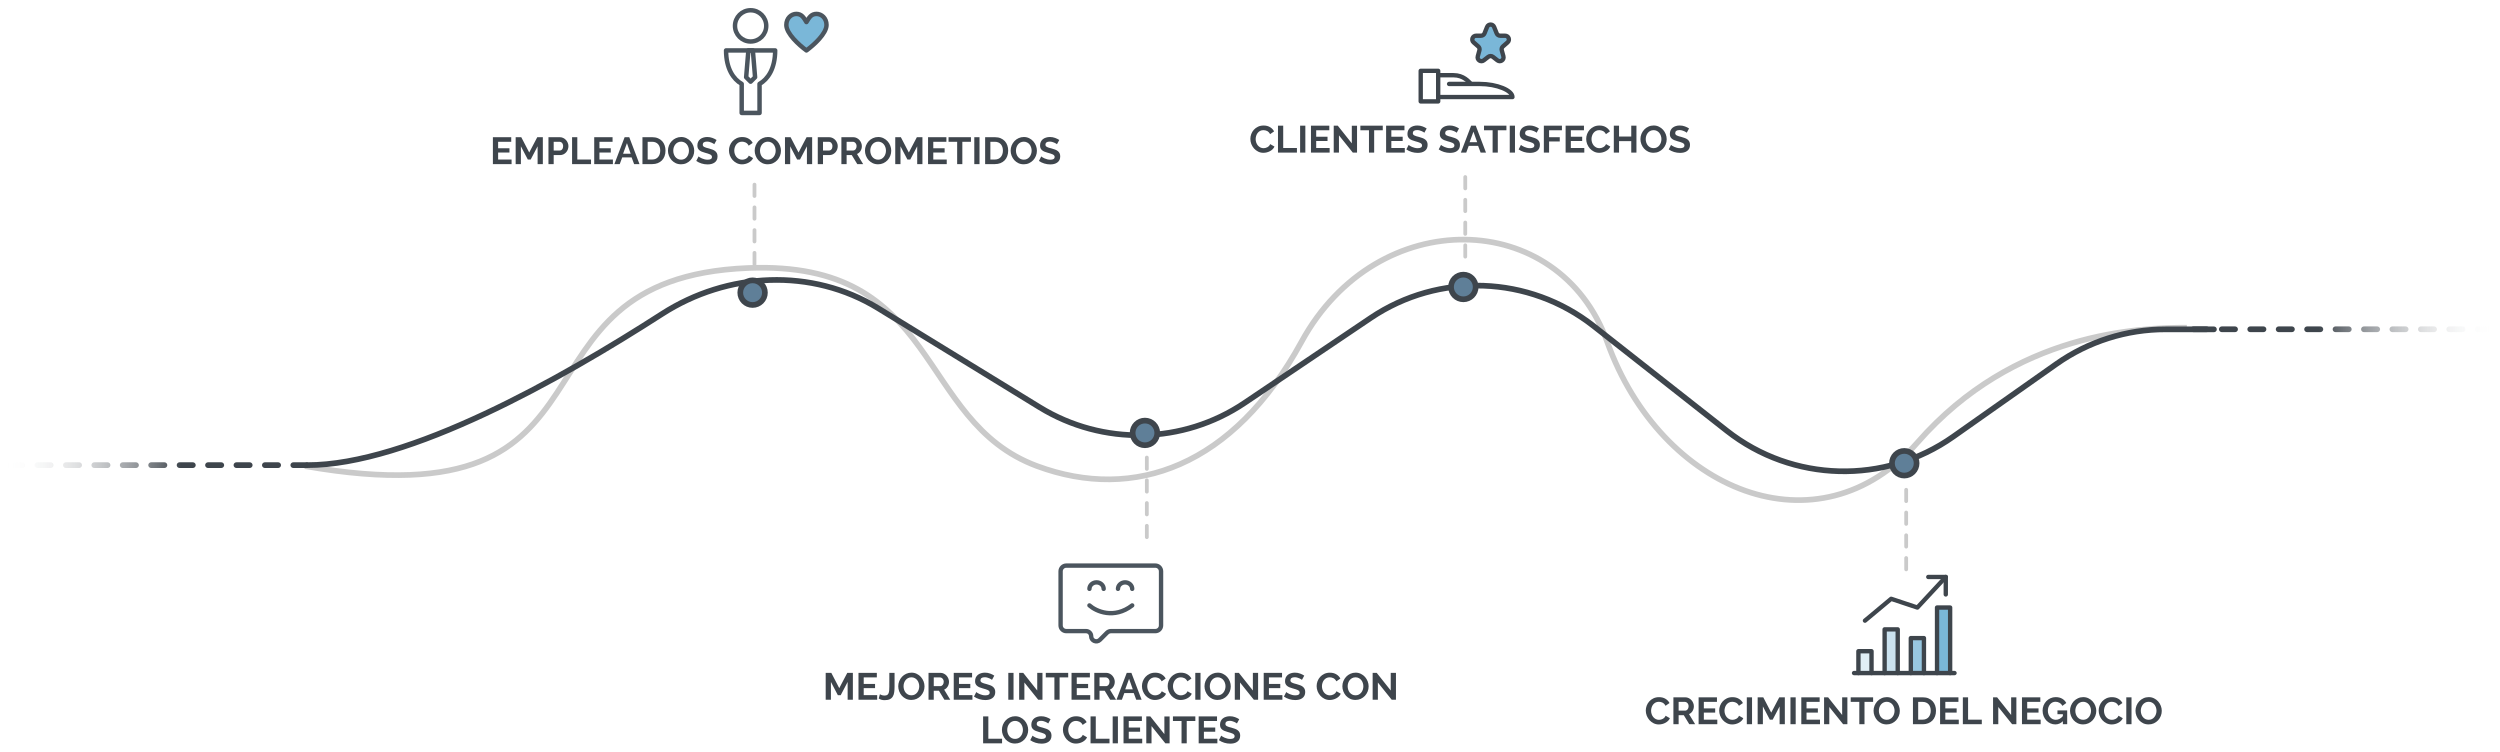 <?xml version="1.0" encoding="UTF-8"?>
<svg xmlns="http://www.w3.org/2000/svg" width="1319" height="397" viewBox="0 0 1319 397" fill="none">
  <path d="M1153.78 172.888C1129.46 172.888 1062.96 174.823 1011.77 233.353C959.293 293.352 876.25 259.194 847.943 180.329C822.582 109.669 726.635 107.208 686.679 180.329C650.842 245.911 598.507 264.918 547.172 245.911C482.78 222.069 496.908 137.157 394.569 141.407C260.181 146.988 338.069 276.907 160.882 245.911" stroke="#CACACA" stroke-width="3"></path>
  <path d="M1157.22 173.724H1316.88" stroke="url(#paint0_linear_417_218)" stroke-width="3" stroke-linecap="round" stroke-linejoin="round" stroke-dasharray="7 8"></path>
  <path d="M161.747 245.408H2.083" stroke="url(#paint1_linear_417_218)" stroke-width="3" stroke-linecap="round" stroke-linejoin="round" stroke-dasharray="7 8"></path>
  <path d="M1168.07 173.76L1142.58 173.76C1121.96 173.76 1101.85 180.133 1085 192.005L1030.47 230.415C994.344 255.858 945.806 254.58 911.072 227.272L840.861 172.069C806.733 145.237 759.19 143.489 723.184 167.744L656.653 212.563C624.166 234.447 581.893 235.349 548.502 214.87L463.358 162.652C428.331 141.169 383.802 143.399 349.259 165.652C295.647 200.19 215.295 245.406 162.069 245.406" stroke="#3E454C" stroke-width="3" stroke-linecap="round"></path>
  <circle cx="1004.7" cy="244.407" r="6.5" transform="rotate(90 1004.7 244.407)" fill="#5F7F98" stroke="#3E454C" stroke-width="3"></circle>
  <circle cx="604.069" cy="228.407" r="6.5" transform="rotate(90 604.069 228.407)" fill="#5F7F98" stroke="#3E454C" stroke-width="3"></circle>
  <circle cx="772.069" cy="151.407" r="6.5" transform="rotate(90 772.069 151.407)" fill="#5F7F98" stroke="#3E454C" stroke-width="3"></circle>
  <circle cx="397.069" cy="154.407" r="6.5" transform="rotate(90 397.069 154.407)" fill="#5F7F98" stroke="#3E454C" stroke-width="3"></circle>
  <line x1="1005.7" y1="258.407" x2="1005.7" y2="303.407" stroke="#CACACA" stroke-width="2" stroke-linecap="round" stroke-dasharray="6 6"></line>
  <line x1="773.069" y1="93.406" x2="773.069" y2="138.407" stroke="#CACACA" stroke-width="2" stroke-linecap="round" stroke-dasharray="6 6"></line>
  <line x1="605.069" y1="241.407" x2="605.069" y2="286.407" stroke="#CACACA" stroke-width="2" stroke-linecap="round" stroke-dasharray="6 6"></line>
  <line x1="398.069" y1="97.406" x2="398.069" y2="142.407" stroke="#CACACA" stroke-width="2" stroke-linecap="round" stroke-dasharray="6 6"></line>
  <path d="M425.47 26.607C429.403 23.756 436.07 17.703 436.07 13.18C436.07 9.529 433.408 7.338 430.817 7.338C427.943 7.338 426.883 9.317 425.47 11.649C424.056 9.317 422.996 7.338 420.123 7.338C417.555 7.338 414.87 9.529 414.87 13.18C414.87 17.703 421.536 23.733 425.47 26.607Z" fill="#7AB7D8" stroke="#4B555E" stroke-width="2.356" stroke-linecap="round" stroke-linejoin="round"></path>
  <path d="M396.025 21.895C400.578 21.895 404.27 18.204 404.27 13.651C404.27 9.098 400.578 5.407 396.025 5.407C391.472 5.407 387.781 9.098 387.781 13.651C387.781 18.204 391.472 21.895 396.025 21.895Z" stroke="#4B555E" stroke-width="2.356" stroke-linejoin="round"></path>
  <path d="M408.981 26.607H383.07C383.07 36.194 386.933 41.776 391.314 44.273V59.584H400.736V44.273C405.118 41.776 408.981 36.194 408.981 26.607Z" stroke="#4B555E" stroke-width="2.356" stroke-linejoin="round"></path>
  <path d="M397.203 26.607H394.848L393.67 40.74L396.025 43.095L398.381 40.74L397.203 26.607Z" stroke="#4B555E" stroke-width="2.356" stroke-linejoin="round"></path>
  <path d="M269.91 84.164V86.584H260.05V72.384H269.73V74.804H262.81V78.224H268.79V80.464H262.81V84.164H269.91ZM283.642 86.584V77.184L279.982 84.184H278.482L274.822 77.184V86.584H272.062V72.384H275.022L279.222 80.464L283.462 72.384H286.402V86.584H283.642ZM289.366 86.584V72.384H295.386C296.04 72.384 296.64 72.524 297.186 72.804C297.746 73.071 298.226 73.431 298.626 73.884C299.026 74.324 299.34 74.831 299.566 75.404C299.793 75.964 299.906 76.531 299.906 77.104C299.906 77.704 299.8 78.291 299.586 78.864C299.373 79.424 299.073 79.924 298.686 80.364C298.3 80.804 297.833 81.158 297.286 81.424C296.74 81.691 296.14 81.824 295.486 81.824H292.126V86.584H289.366ZM292.126 79.404H295.326C295.833 79.404 296.253 79.198 296.586 78.784C296.933 78.371 297.106 77.811 297.106 77.104C297.106 76.744 297.053 76.424 296.946 76.144C296.84 75.851 296.7 75.604 296.526 75.404C296.353 75.204 296.146 75.058 295.906 74.964C295.68 74.858 295.446 74.804 295.206 74.804H292.126V79.404ZM301.827 86.584V72.384H304.587V84.164H311.827V86.584H301.827ZM323.367 84.164V86.584H313.507V72.384H323.187V74.804H316.267V78.224H322.247V80.464H316.267V84.164H323.367ZM329.559 72.384H331.999L337.399 86.584H334.559L333.239 83.044H328.279L326.979 86.584H324.139L329.559 72.384ZM332.739 81.104L330.779 75.524L328.739 81.104H332.739ZM338.956 86.584V72.384H344.116C345.276 72.384 346.289 72.571 347.156 72.944C348.036 73.318 348.769 73.824 349.356 74.464C349.943 75.104 350.383 75.858 350.676 76.724C350.969 77.578 351.116 78.491 351.116 79.464C351.116 80.544 350.949 81.524 350.616 82.404C350.296 83.271 349.829 84.018 349.216 84.644C348.603 85.258 347.863 85.738 346.996 86.084C346.143 86.418 345.183 86.584 344.116 86.584H338.956ZM348.336 79.464C348.336 78.784 348.243 78.158 348.056 77.584C347.869 77.011 347.596 76.518 347.236 76.104C346.876 75.691 346.429 75.371 345.896 75.144C345.376 74.918 344.783 74.804 344.116 74.804H341.716V84.164H344.116C344.796 84.164 345.396 84.044 345.916 83.804C346.449 83.564 346.889 83.238 347.236 82.824C347.596 82.398 347.869 81.898 348.056 81.324C348.243 80.751 348.336 80.131 348.336 79.464ZM359.332 86.684C358.292 86.684 357.346 86.484 356.492 86.084C355.652 85.671 354.926 85.131 354.312 84.464C353.712 83.784 353.246 83.011 352.912 82.144C352.579 81.278 352.412 80.391 352.412 79.484C352.412 78.538 352.586 77.631 352.932 76.764C353.292 75.898 353.779 75.131 354.392 74.464C355.019 73.798 355.759 73.271 356.612 72.884C357.466 72.484 358.392 72.284 359.392 72.284C360.419 72.284 361.352 72.498 362.192 72.924C363.046 73.338 363.772 73.884 364.372 74.564C364.972 75.244 365.439 76.018 365.772 76.884C366.106 77.751 366.272 78.631 366.272 79.524C366.272 80.471 366.099 81.378 365.752 82.244C365.406 83.098 364.926 83.858 364.312 84.524C363.699 85.178 362.966 85.704 362.112 86.104C361.259 86.491 360.332 86.684 359.332 86.684ZM355.212 79.484C355.212 80.098 355.306 80.691 355.492 81.264C355.679 81.838 355.946 82.344 356.292 82.784C356.652 83.224 357.086 83.578 357.592 83.844C358.112 84.111 358.699 84.244 359.352 84.244C360.019 84.244 360.606 84.111 361.112 83.844C361.632 83.564 362.066 83.198 362.412 82.744C362.772 82.291 363.039 81.784 363.212 81.224C363.399 80.651 363.492 80.071 363.492 79.484C363.492 78.871 363.392 78.278 363.192 77.704C363.006 77.131 362.732 76.624 362.372 76.184C362.026 75.744 361.592 75.398 361.072 75.144C360.566 74.878 359.992 74.744 359.352 74.744C358.686 74.744 358.092 74.884 357.572 75.164C357.052 75.431 356.619 75.791 356.272 76.244C355.926 76.684 355.659 77.191 355.472 77.764C355.299 78.324 355.212 78.898 355.212 79.484ZM376.85 76.104C376.756 76.011 376.583 75.884 376.33 75.724C376.09 75.564 375.79 75.411 375.43 75.264C375.083 75.104 374.703 74.971 374.29 74.864C373.876 74.758 373.456 74.704 373.03 74.704C372.27 74.704 371.703 74.844 371.33 75.124C370.956 75.404 370.77 75.798 370.77 76.304C370.77 76.598 370.836 76.844 370.97 77.044C371.116 77.231 371.323 77.398 371.59 77.544C371.856 77.691 372.19 77.824 372.59 77.944C373.003 78.064 373.476 78.191 374.01 78.324C374.703 78.511 375.33 78.711 375.89 78.924C376.463 79.138 376.943 79.404 377.33 79.724C377.73 80.044 378.036 80.431 378.25 80.884C378.463 81.324 378.57 81.871 378.57 82.524C378.57 83.284 378.423 83.938 378.13 84.484C377.85 85.018 377.463 85.451 376.97 85.784C376.49 86.118 375.93 86.364 375.29 86.524C374.663 86.671 374.003 86.744 373.31 86.744C372.243 86.744 371.19 86.584 370.15 86.264C369.11 85.944 368.176 85.491 367.35 84.904L368.57 82.524C368.69 82.644 368.903 82.804 369.21 83.004C369.53 83.191 369.903 83.384 370.33 83.584C370.756 83.771 371.23 83.931 371.75 84.064C372.27 84.198 372.803 84.264 373.35 84.264C374.87 84.264 375.63 83.778 375.63 82.804C375.63 82.498 375.543 82.238 375.37 82.024C375.196 81.811 374.95 81.624 374.63 81.464C374.31 81.304 373.923 81.158 373.47 81.024C373.016 80.891 372.51 80.744 371.95 80.584C371.27 80.398 370.676 80.198 370.17 79.984C369.676 79.758 369.263 79.498 368.93 79.204C368.596 78.898 368.343 78.551 368.17 78.164C368.01 77.764 367.93 77.291 367.93 76.744C367.93 76.024 368.063 75.384 368.33 74.824C368.596 74.264 368.963 73.798 369.43 73.424C369.91 73.051 370.463 72.771 371.09 72.584C371.716 72.384 372.39 72.284 373.11 72.284C374.11 72.284 375.03 72.444 375.87 72.764C376.71 73.071 377.443 73.438 378.07 73.864L376.85 76.104ZM384.6 79.384C384.6 78.518 384.753 77.664 385.06 76.824C385.38 75.971 385.84 75.211 386.44 74.544C387.04 73.878 387.773 73.338 388.64 72.924C389.507 72.511 390.493 72.304 391.6 72.304C392.907 72.304 394.033 72.591 394.98 73.164C395.94 73.738 396.653 74.484 397.12 75.404L395 76.864C394.813 76.464 394.587 76.131 394.32 75.864C394.053 75.584 393.767 75.364 393.46 75.204C393.153 75.044 392.833 74.931 392.5 74.864C392.167 74.784 391.84 74.744 391.52 74.744C390.827 74.744 390.22 74.884 389.7 75.164C389.193 75.444 388.767 75.811 388.42 76.264C388.087 76.704 387.833 77.211 387.66 77.784C387.487 78.344 387.4 78.904 387.4 79.464C387.4 80.091 387.5 80.698 387.7 81.284C387.9 81.858 388.18 82.364 388.54 82.804C388.913 83.244 389.353 83.598 389.86 83.864C390.38 84.131 390.947 84.264 391.56 84.264C391.88 84.264 392.213 84.224 392.56 84.144C392.907 84.064 393.233 83.938 393.54 83.764C393.86 83.591 394.153 83.371 394.42 83.104C394.687 82.824 394.9 82.491 395.06 82.104L397.32 83.404C397.093 83.938 396.767 84.411 396.34 84.824C395.927 85.224 395.453 85.564 394.92 85.844C394.4 86.124 393.84 86.338 393.24 86.484C392.64 86.631 392.053 86.704 391.48 86.704C390.467 86.704 389.54 86.491 388.7 86.064C387.86 85.638 387.133 85.084 386.52 84.404C385.92 83.711 385.447 82.931 385.1 82.064C384.767 81.184 384.6 80.291 384.6 79.384ZM405.094 86.684C404.054 86.684 403.108 86.484 402.254 86.084C401.414 85.671 400.688 85.131 400.074 84.464C399.474 83.784 399.008 83.011 398.674 82.144C398.341 81.278 398.174 80.391 398.174 79.484C398.174 78.538 398.348 77.631 398.694 76.764C399.054 75.898 399.541 75.131 400.154 74.464C400.781 73.798 401.521 73.271 402.374 72.884C403.228 72.484 404.154 72.284 405.154 72.284C406.181 72.284 407.114 72.498 407.954 72.924C408.808 73.338 409.534 73.884 410.134 74.564C410.734 75.244 411.201 76.018 411.534 76.884C411.868 77.751 412.034 78.631 412.034 79.524C412.034 80.471 411.861 81.378 411.514 82.244C411.168 83.098 410.688 83.858 410.074 84.524C409.461 85.178 408.728 85.704 407.874 86.104C407.021 86.491 406.094 86.684 405.094 86.684ZM400.974 79.484C400.974 80.098 401.068 80.691 401.254 81.264C401.441 81.838 401.708 82.344 402.054 82.784C402.414 83.224 402.848 83.578 403.354 83.844C403.874 84.111 404.461 84.244 405.114 84.244C405.781 84.244 406.368 84.111 406.874 83.844C407.394 83.564 407.828 83.198 408.174 82.744C408.534 82.291 408.801 81.784 408.974 81.224C409.161 80.651 409.254 80.071 409.254 79.484C409.254 78.871 409.154 78.278 408.954 77.704C408.768 77.131 408.494 76.624 408.134 76.184C407.788 75.744 407.354 75.398 406.834 75.144C406.328 74.878 405.754 74.744 405.114 74.744C404.448 74.744 403.854 74.884 403.334 75.164C402.814 75.431 402.381 75.791 402.034 76.244C401.688 76.684 401.421 77.191 401.234 77.764C401.061 78.324 400.974 78.898 400.974 79.484ZM425.731 86.584V77.184L422.071 84.184H420.571L416.911 77.184V86.584H414.151V72.384H417.111L421.311 80.464L425.551 72.384H428.491V86.584H425.731ZM431.456 86.584V72.384H437.476C438.129 72.384 438.729 72.524 439.276 72.804C439.836 73.071 440.316 73.431 440.716 73.884C441.116 74.324 441.429 74.831 441.656 75.404C441.883 75.964 441.996 76.531 441.996 77.104C441.996 77.704 441.889 78.291 441.676 78.864C441.463 79.424 441.163 79.924 440.776 80.364C440.389 80.804 439.923 81.158 439.376 81.424C438.829 81.691 438.229 81.824 437.576 81.824H434.216V86.584H431.456ZM434.216 79.404H437.416C437.923 79.404 438.343 79.198 438.676 78.784C439.023 78.371 439.196 77.811 439.196 77.104C439.196 76.744 439.143 76.424 439.036 76.144C438.929 75.851 438.789 75.604 438.616 75.404C438.443 75.204 438.236 75.058 437.996 74.964C437.769 74.858 437.536 74.804 437.296 74.804H434.216V79.404ZM443.917 86.584V72.384H450.197C450.85 72.384 451.45 72.524 451.997 72.804C452.557 73.071 453.037 73.431 453.437 73.884C453.837 74.324 454.15 74.831 454.377 75.404C454.604 75.964 454.717 76.531 454.717 77.104C454.717 78.024 454.484 78.864 454.017 79.624C453.564 80.371 452.944 80.911 452.157 81.244L455.397 86.584H452.297L449.397 81.824H446.677V86.584H443.917ZM446.677 79.404H450.137C450.39 79.404 450.624 79.344 450.837 79.224C451.064 79.104 451.257 78.944 451.417 78.744C451.577 78.531 451.704 78.284 451.797 78.004C451.89 77.724 451.937 77.424 451.937 77.104C451.937 76.771 451.884 76.464 451.777 76.184C451.67 75.904 451.524 75.664 451.337 75.464C451.164 75.251 450.957 75.091 450.717 74.984C450.49 74.864 450.257 74.804 450.017 74.804H446.677V79.404ZM463.278 86.684C462.238 86.684 461.291 86.484 460.438 86.084C459.598 85.671 458.871 85.131 458.258 84.464C457.658 83.784 457.191 83.011 456.858 82.144C456.524 81.278 456.358 80.391 456.358 79.484C456.358 78.538 456.531 77.631 456.878 76.764C457.238 75.898 457.724 75.131 458.338 74.464C458.964 73.798 459.704 73.271 460.558 72.884C461.411 72.484 462.338 72.284 463.338 72.284C464.364 72.284 465.298 72.498 466.138 72.924C466.991 73.338 467.718 73.884 468.318 74.564C468.918 75.244 469.384 76.018 469.718 76.884C470.051 77.751 470.218 78.631 470.218 79.524C470.218 80.471 470.044 81.378 469.698 82.244C469.351 83.098 468.871 83.858 468.258 84.524C467.644 85.178 466.911 85.704 466.058 86.104C465.204 86.491 464.278 86.684 463.278 86.684ZM459.158 79.484C459.158 80.098 459.251 80.691 459.438 81.264C459.624 81.838 459.891 82.344 460.238 82.784C460.598 83.224 461.031 83.578 461.538 83.844C462.058 84.111 462.644 84.244 463.298 84.244C463.964 84.244 464.551 84.111 465.058 83.844C465.578 83.564 466.011 83.198 466.358 82.744C466.718 82.291 466.984 81.784 467.158 81.224C467.344 80.651 467.438 80.071 467.438 79.484C467.438 78.871 467.338 78.278 467.138 77.704C466.951 77.131 466.678 76.624 466.318 76.184C465.971 75.744 465.538 75.398 465.018 75.144C464.511 74.878 463.938 74.744 463.298 74.744C462.631 74.744 462.038 74.884 461.518 75.164C460.998 75.431 460.564 75.791 460.218 76.244C459.871 76.684 459.604 77.191 459.418 77.764C459.244 78.324 459.158 78.898 459.158 79.484ZM483.915 86.584V77.184L480.255 84.184H478.755L475.095 77.184V86.584H472.335V72.384H475.295L479.495 80.464L483.735 72.384H486.675V86.584H483.915ZM499.5 84.164V86.584H489.64V72.384H499.32V74.804H492.4V78.224H498.38V80.464H492.4V84.164H499.5ZM512.271 74.804H507.731V86.584H504.991V74.804H500.451V72.384H512.271V74.804ZM514.034 86.584V72.384H516.794V86.584H514.034ZM519.757 86.584V72.384H524.917C526.077 72.384 527.09 72.571 527.957 72.944C528.837 73.318 529.57 73.824 530.157 74.464C530.744 75.104 531.184 75.858 531.477 76.724C531.77 77.578 531.917 78.491 531.917 79.464C531.917 80.544 531.75 81.524 531.417 82.404C531.097 83.271 530.63 84.018 530.017 84.644C529.404 85.258 528.664 85.738 527.797 86.084C526.944 86.418 525.984 86.584 524.917 86.584H519.757ZM529.137 79.464C529.137 78.784 529.044 78.158 528.857 77.584C528.67 77.011 528.397 76.518 528.037 76.104C527.677 75.691 527.23 75.371 526.697 75.144C526.177 74.918 525.584 74.804 524.917 74.804H522.517V84.164H524.917C525.597 84.164 526.197 84.044 526.717 83.804C527.25 83.564 527.69 83.238 528.037 82.824C528.397 82.398 528.67 81.898 528.857 81.324C529.044 80.751 529.137 80.131 529.137 79.464ZM540.133 86.684C539.093 86.684 538.147 86.484 537.293 86.084C536.453 85.671 535.727 85.131 535.113 84.464C534.513 83.784 534.047 83.011 533.713 82.144C533.38 81.278 533.213 80.391 533.213 79.484C533.213 78.538 533.387 77.631 533.733 76.764C534.093 75.898 534.58 75.131 535.193 74.464C535.82 73.798 536.56 73.271 537.413 72.884C538.267 72.484 539.193 72.284 540.193 72.284C541.22 72.284 542.153 72.498 542.993 72.924C543.847 73.338 544.573 73.884 545.173 74.564C545.773 75.244 546.24 76.018 546.573 76.884C546.907 77.751 547.073 78.631 547.073 79.524C547.073 80.471 546.9 81.378 546.553 82.244C546.207 83.098 545.727 83.858 545.113 84.524C544.5 85.178 543.767 85.704 542.913 86.104C542.06 86.491 541.133 86.684 540.133 86.684ZM536.013 79.484C536.013 80.098 536.107 80.691 536.293 81.264C536.48 81.838 536.747 82.344 537.093 82.784C537.453 83.224 537.887 83.578 538.393 83.844C538.913 84.111 539.5 84.244 540.153 84.244C540.82 84.244 541.407 84.111 541.913 83.844C542.433 83.564 542.867 83.198 543.213 82.744C543.573 82.291 543.84 81.784 544.013 81.224C544.2 80.651 544.293 80.071 544.293 79.484C544.293 78.871 544.193 78.278 543.993 77.704C543.807 77.131 543.533 76.624 543.173 76.184C542.827 75.744 542.393 75.398 541.873 75.144C541.367 74.878 540.793 74.744 540.153 74.744C539.487 74.744 538.893 74.884 538.373 75.164C537.853 75.431 537.42 75.791 537.073 76.244C536.727 76.684 536.46 77.191 536.273 77.764C536.1 78.324 536.013 78.898 536.013 79.484ZM557.65 76.104C557.557 76.011 557.384 75.884 557.13 75.724C556.89 75.564 556.59 75.411 556.23 75.264C555.884 75.104 555.504 74.971 555.09 74.864C554.677 74.758 554.257 74.704 553.83 74.704C553.07 74.704 552.504 74.844 552.13 75.124C551.757 75.404 551.57 75.798 551.57 76.304C551.57 76.598 551.637 76.844 551.77 77.044C551.917 77.231 552.124 77.398 552.39 77.544C552.657 77.691 552.99 77.824 553.39 77.944C553.804 78.064 554.277 78.191 554.81 78.324C555.504 78.511 556.13 78.711 556.69 78.924C557.264 79.138 557.744 79.404 558.13 79.724C558.53 80.044 558.837 80.431 559.05 80.884C559.264 81.324 559.37 81.871 559.37 82.524C559.37 83.284 559.224 83.938 558.93 84.484C558.65 85.018 558.264 85.451 557.77 85.784C557.29 86.118 556.73 86.364 556.09 86.524C555.464 86.671 554.804 86.744 554.11 86.744C553.044 86.744 551.99 86.584 550.95 86.264C549.91 85.944 548.977 85.491 548.15 84.904L549.37 82.524C549.49 82.644 549.704 82.804 550.01 83.004C550.33 83.191 550.704 83.384 551.13 83.584C551.557 83.771 552.03 83.931 552.55 84.064C553.07 84.198 553.604 84.264 554.15 84.264C555.67 84.264 556.43 83.778 556.43 82.804C556.43 82.498 556.344 82.238 556.17 82.024C555.997 81.811 555.75 81.624 555.43 81.464C555.11 81.304 554.724 81.158 554.27 81.024C553.817 80.891 553.31 80.744 552.75 80.584C552.07 80.398 551.477 80.198 550.97 79.984C550.477 79.758 550.064 79.498 549.73 79.204C549.397 78.898 549.144 78.551 548.97 78.164C548.81 77.764 548.73 77.291 548.73 76.744C548.73 76.024 548.864 75.384 549.13 74.824C549.397 74.264 549.764 73.798 550.23 73.424C550.71 73.051 551.264 72.771 551.89 72.584C552.517 72.384 553.19 72.284 553.91 72.284C554.91 72.284 555.83 72.444 556.67 72.764C557.51 73.071 558.244 73.438 558.87 73.864L557.65 76.104Z" fill="#3E454C"></path>
  <path d="M758.786 37.376H749.569V53.507H758.786V37.376Z" stroke="#3E454C" stroke-width="2.304" stroke-linejoin="round"></path>
  <path d="M758.786 51.202H797.96C797.96 47.746 789.895 44.289 780.677 44.289H764.547" stroke="#3E454C" stroke-width="2.304" stroke-linecap="round" stroke-linejoin="round"></path>
  <path d="M758.786 39.681H766.851C772.267 39.681 774.917 43.137 776.069 44.289" stroke="#3E454C" stroke-width="2.304" stroke-linejoin="round"></path>
  <path d="M784.581 14.22C785.252 12.543 787.625 12.543 788.295 14.22L789.643 17.589C789.947 18.348 790.682 18.846 791.5 18.846H794.092C795.939 18.846 796.799 21.135 795.409 22.351L792.942 24.51C792.365 25.015 792.128 25.803 792.329 26.542L793.202 29.742C793.707 31.596 791.561 33.027 790.044 31.847L787.666 29.997C786.944 29.435 785.933 29.435 785.211 29.997L782.832 31.847C781.315 33.027 779.169 31.596 779.675 29.742L780.548 26.542C780.749 25.803 780.511 25.015 779.935 24.51L777.468 22.351C776.078 21.135 776.938 18.846 778.785 18.846H781.377C782.195 18.846 782.93 18.348 783.234 17.589L784.581 14.22Z" fill="#7AB7D8" stroke="#3E454C" stroke-width="2.304" stroke-linejoin="round"></path>
  <path d="M659.689 73.306C659.689 72.44 659.842 71.587 660.149 70.746C660.469 69.893 660.929 69.133 661.529 68.466C662.129 67.8 662.862 67.26 663.729 66.847C664.596 66.433 665.582 66.227 666.689 66.227C667.996 66.227 669.122 66.513 670.069 67.087C671.029 67.66 671.742 68.406 672.209 69.326L670.089 70.787C669.902 70.386 669.676 70.053 669.409 69.787C669.142 69.507 668.856 69.287 668.549 69.126C668.242 68.966 667.922 68.853 667.589 68.787C667.256 68.707 666.929 68.666 666.609 68.666C665.916 68.666 665.309 68.806 664.789 69.087C664.282 69.367 663.856 69.733 663.509 70.186C663.176 70.626 662.922 71.133 662.749 71.707C662.576 72.266 662.489 72.826 662.489 73.386C662.489 74.013 662.589 74.62 662.789 75.207C662.989 75.78 663.269 76.287 663.629 76.727C664.002 77.166 664.442 77.52 664.949 77.787C665.469 78.053 666.036 78.186 666.649 78.186C666.969 78.186 667.302 78.147 667.649 78.067C667.996 77.987 668.322 77.86 668.629 77.686C668.949 77.513 669.242 77.293 669.509 77.026C669.776 76.746 669.989 76.413 670.149 76.026L672.409 77.326C672.182 77.86 671.856 78.333 671.429 78.746C671.016 79.147 670.542 79.487 670.009 79.766C669.489 80.046 668.929 80.26 668.329 80.406C667.729 80.553 667.142 80.626 666.569 80.626C665.556 80.626 664.629 80.413 663.789 79.987C662.949 79.56 662.222 79.007 661.609 78.326C661.009 77.633 660.536 76.853 660.189 75.987C659.856 75.106 659.689 74.213 659.689 73.306ZM674.26 80.507V66.306H677.02V78.087H684.26V80.507H674.26ZM685.939 80.507V66.306H688.699V80.507H685.939ZM701.522 78.087V80.507H691.662V66.306H701.342V68.727H694.422V72.147H700.402V74.386H694.422V78.087H701.522ZM706.434 71.406V80.507H703.674V66.306H705.814L713.214 75.626V66.326H715.974V80.507H713.734L706.434 71.406ZM729.548 68.727H725.008V80.507H722.268V68.727H717.728V66.306H729.548V68.727ZM741.171 78.087V80.507H731.311V66.306H740.991V68.727H734.071V72.147H740.051V74.386H734.071V78.087H741.171ZM751.489 70.026C751.396 69.933 751.223 69.806 750.969 69.647C750.729 69.487 750.429 69.333 750.069 69.186C749.723 69.026 749.343 68.893 748.929 68.787C748.516 68.68 748.096 68.626 747.669 68.626C746.909 68.626 746.343 68.766 745.969 69.046C745.596 69.326 745.409 69.72 745.409 70.227C745.409 70.52 745.476 70.766 745.609 70.966C745.756 71.153 745.963 71.32 746.229 71.466C746.496 71.613 746.829 71.746 747.229 71.867C747.643 71.987 748.116 72.113 748.649 72.246C749.343 72.433 749.969 72.633 750.529 72.847C751.103 73.06 751.583 73.326 751.969 73.647C752.369 73.966 752.676 74.353 752.889 74.806C753.103 75.246 753.209 75.793 753.209 76.447C753.209 77.207 753.063 77.86 752.769 78.406C752.489 78.94 752.103 79.373 751.609 79.707C751.129 80.04 750.569 80.287 749.929 80.447C749.303 80.593 748.643 80.666 747.949 80.666C746.883 80.666 745.829 80.507 744.789 80.186C743.749 79.867 742.816 79.413 741.989 78.826L743.209 76.447C743.329 76.567 743.543 76.727 743.849 76.927C744.169 77.113 744.543 77.306 744.969 77.507C745.396 77.693 745.869 77.853 746.389 77.987C746.909 78.12 747.443 78.186 747.989 78.186C749.509 78.186 750.269 77.7 750.269 76.727C750.269 76.42 750.183 76.16 750.009 75.947C749.836 75.733 749.589 75.546 749.269 75.386C748.949 75.227 748.563 75.08 748.109 74.947C747.656 74.813 747.149 74.666 746.589 74.507C745.909 74.32 745.316 74.12 744.809 73.906C744.316 73.68 743.903 73.42 743.569 73.126C743.236 72.82 742.983 72.473 742.809 72.087C742.649 71.686 742.569 71.213 742.569 70.666C742.569 69.947 742.703 69.306 742.969 68.746C743.236 68.186 743.603 67.72 744.069 67.347C744.549 66.973 745.103 66.693 745.729 66.507C746.356 66.306 747.029 66.207 747.749 66.207C748.749 66.207 749.669 66.367 750.509 66.686C751.349 66.993 752.083 67.36 752.709 67.787L751.489 70.026ZM768.56 70.026C768.466 69.933 768.293 69.806 768.04 69.647C767.8 69.487 767.5 69.333 767.14 69.186C766.793 69.026 766.413 68.893 766 68.787C765.586 68.68 765.166 68.626 764.74 68.626C763.98 68.626 763.413 68.766 763.04 69.046C762.666 69.326 762.48 69.72 762.48 70.227C762.48 70.52 762.546 70.766 762.68 70.966C762.826 71.153 763.033 71.32 763.3 71.466C763.566 71.613 763.9 71.746 764.3 71.867C764.713 71.987 765.186 72.113 765.72 72.246C766.413 72.433 767.04 72.633 767.6 72.847C768.173 73.06 768.653 73.326 769.04 73.647C769.44 73.966 769.746 74.353 769.96 74.806C770.173 75.246 770.28 75.793 770.28 76.447C770.28 77.207 770.133 77.86 769.84 78.406C769.56 78.94 769.173 79.373 768.68 79.707C768.2 80.04 767.64 80.287 767 80.447C766.373 80.593 765.713 80.666 765.02 80.666C763.953 80.666 762.9 80.507 761.86 80.186C760.82 79.867 759.886 79.413 759.06 78.826L760.28 76.447C760.4 76.567 760.613 76.727 760.92 76.927C761.24 77.113 761.613 77.306 762.04 77.507C762.466 77.693 762.94 77.853 763.46 77.987C763.98 78.12 764.513 78.186 765.06 78.186C766.58 78.186 767.34 77.7 767.34 76.727C767.34 76.42 767.253 76.16 767.08 75.947C766.906 75.733 766.66 75.546 766.34 75.386C766.02 75.227 765.633 75.08 765.18 74.947C764.726 74.813 764.22 74.666 763.66 74.507C762.98 74.32 762.386 74.12 761.88 73.906C761.386 73.68 760.973 73.42 760.64 73.126C760.306 72.82 760.053 72.473 759.88 72.087C759.72 71.686 759.64 71.213 759.64 70.666C759.64 69.947 759.773 69.306 760.04 68.746C760.306 68.186 760.673 67.72 761.14 67.347C761.62 66.973 762.173 66.693 762.8 66.507C763.426 66.306 764.1 66.207 764.82 66.207C765.82 66.207 766.74 66.367 767.58 66.686C768.42 66.993 769.153 67.36 769.78 67.787L768.56 70.026ZM776.171 66.306H778.611L784.011 80.507H781.171L779.851 76.966H774.891L773.591 80.507H770.751L776.171 66.306ZM779.351 75.026L777.391 69.447L775.351 75.026H779.351ZM794.782 68.727H790.242V80.507H787.502V68.727H782.962V66.306H794.782V68.727ZM796.545 80.507V66.306H799.305V80.507H796.545ZM810.728 70.026C810.634 69.933 810.461 69.806 810.208 69.647C809.968 69.487 809.668 69.333 809.308 69.186C808.961 69.026 808.581 68.893 808.168 68.787C807.754 68.68 807.334 68.626 806.908 68.626C806.148 68.626 805.581 68.766 805.208 69.046C804.834 69.326 804.648 69.72 804.648 70.227C804.648 70.52 804.714 70.766 804.848 70.966C804.994 71.153 805.201 71.32 805.468 71.466C805.734 71.613 806.068 71.746 806.468 71.867C806.881 71.987 807.354 72.113 807.888 72.246C808.581 72.433 809.208 72.633 809.768 72.847C810.341 73.06 810.821 73.326 811.208 73.647C811.608 73.966 811.914 74.353 812.128 74.806C812.341 75.246 812.448 75.793 812.448 76.447C812.448 77.207 812.301 77.86 812.008 78.406C811.728 78.94 811.341 79.373 810.848 79.707C810.368 80.04 809.808 80.287 809.168 80.447C808.541 80.593 807.881 80.666 807.188 80.666C806.121 80.666 805.068 80.507 804.028 80.186C802.988 79.867 802.054 79.413 801.228 78.826L802.448 76.447C802.568 76.567 802.781 76.727 803.088 76.927C803.408 77.113 803.781 77.306 804.208 77.507C804.634 77.693 805.108 77.853 805.628 77.987C806.148 78.12 806.681 78.186 807.228 78.186C808.748 78.186 809.508 77.7 809.508 76.727C809.508 76.42 809.421 76.16 809.248 75.947C809.074 75.733 808.828 75.546 808.508 75.386C808.188 75.227 807.801 75.08 807.348 74.947C806.894 74.813 806.388 74.666 805.828 74.507C805.148 74.32 804.554 74.12 804.048 73.906C803.554 73.68 803.141 73.42 802.808 73.126C802.474 72.82 802.221 72.473 802.048 72.087C801.888 71.686 801.808 71.213 801.808 70.666C801.808 69.947 801.941 69.306 802.208 68.746C802.474 68.186 802.841 67.72 803.308 67.347C803.788 66.973 804.341 66.693 804.968 66.507C805.594 66.306 806.268 66.207 806.988 66.207C807.988 66.207 808.908 66.367 809.748 66.686C810.588 66.993 811.321 67.36 811.948 67.787L810.728 70.026ZM814.533 80.507V66.306H824.073V68.727H817.293V72.386H822.933V74.626H817.293V80.507H814.533ZM835.878 78.087V80.507H826.018V66.306H835.698V68.727H828.778V72.147H834.758V74.386H828.778V78.087H835.878ZM836.876 73.306C836.876 72.44 837.03 71.587 837.336 70.746C837.656 69.893 838.116 69.133 838.716 68.466C839.316 67.8 840.05 67.26 840.916 66.847C841.783 66.433 842.77 66.227 843.876 66.227C845.183 66.227 846.31 66.513 847.256 67.087C848.216 67.66 848.93 68.406 849.396 69.326L847.276 70.787C847.09 70.386 846.863 70.053 846.596 69.787C846.33 69.507 846.043 69.287 845.736 69.126C845.43 68.966 845.11 68.853 844.776 68.787C844.443 68.707 844.116 68.666 843.796 68.666C843.103 68.666 842.496 68.806 841.976 69.087C841.47 69.367 841.043 69.733 840.696 70.186C840.363 70.626 840.11 71.133 839.936 71.707C839.763 72.266 839.676 72.826 839.676 73.386C839.676 74.013 839.776 74.62 839.976 75.207C840.176 75.78 840.456 76.287 840.816 76.727C841.19 77.166 841.63 77.52 842.136 77.787C842.656 78.053 843.223 78.186 843.836 78.186C844.156 78.186 844.49 78.147 844.836 78.067C845.183 77.987 845.51 77.86 845.816 77.686C846.136 77.513 846.43 77.293 846.696 77.026C846.963 76.746 847.176 76.413 847.336 76.026L849.596 77.326C849.37 77.86 849.043 78.333 848.616 78.746C848.203 79.147 847.73 79.487 847.196 79.766C846.676 80.046 846.116 80.26 845.516 80.406C844.916 80.553 844.33 80.626 843.756 80.626C842.743 80.626 841.816 80.413 840.976 79.987C840.136 79.56 839.41 79.007 838.796 78.326C838.196 77.633 837.723 76.853 837.376 75.987C837.043 75.106 836.876 74.213 836.876 73.306ZM863.387 66.306V80.507H860.647V74.447H854.207V80.507H851.447V66.306H854.207V72.046H860.647V66.306H863.387ZM872.41 80.606C871.37 80.606 870.423 80.406 869.57 80.007C868.73 79.593 868.003 79.053 867.39 78.386C866.79 77.707 866.323 76.933 865.99 76.067C865.656 75.2 865.49 74.313 865.49 73.406C865.49 72.46 865.663 71.553 866.01 70.686C866.37 69.82 866.856 69.053 867.47 68.386C868.096 67.72 868.836 67.193 869.69 66.806C870.543 66.406 871.47 66.207 872.47 66.207C873.496 66.207 874.43 66.42 875.27 66.847C876.123 67.26 876.85 67.806 877.45 68.487C878.05 69.166 878.516 69.94 878.85 70.806C879.183 71.673 879.35 72.553 879.35 73.447C879.35 74.393 879.176 75.3 878.83 76.166C878.483 77.02 878.003 77.78 877.39 78.447C876.776 79.1 876.043 79.626 875.19 80.026C874.336 80.413 873.41 80.606 872.41 80.606ZM868.29 73.406C868.29 74.02 868.383 74.613 868.57 75.186C868.756 75.76 869.023 76.266 869.37 76.707C869.73 77.147 870.163 77.5 870.67 77.766C871.19 78.033 871.776 78.166 872.43 78.166C873.096 78.166 873.683 78.033 874.19 77.766C874.71 77.487 875.143 77.12 875.49 76.666C875.85 76.213 876.116 75.707 876.29 75.147C876.476 74.573 876.57 73.993 876.57 73.406C876.57 72.793 876.47 72.2 876.27 71.626C876.083 71.053 875.81 70.546 875.45 70.106C875.103 69.666 874.67 69.32 874.15 69.067C873.643 68.8 873.07 68.666 872.43 68.666C871.763 68.666 871.17 68.806 870.65 69.087C870.13 69.353 869.696 69.713 869.35 70.166C869.003 70.606 868.736 71.113 868.55 71.686C868.376 72.246 868.29 72.82 868.29 73.406ZM889.927 70.026C889.833 69.933 889.66 69.806 889.407 69.647C889.167 69.487 888.867 69.333 888.507 69.186C888.16 69.026 887.78 68.893 887.367 68.787C886.953 68.68 886.533 68.626 886.107 68.626C885.347 68.626 884.78 68.766 884.407 69.046C884.033 69.326 883.847 69.72 883.847 70.227C883.847 70.52 883.913 70.766 884.047 70.966C884.193 71.153 884.4 71.32 884.667 71.466C884.933 71.613 885.267 71.746 885.667 71.867C886.08 71.987 886.553 72.113 887.087 72.246C887.78 72.433 888.407 72.633 888.967 72.847C889.54 73.06 890.02 73.326 890.407 73.647C890.807 73.966 891.113 74.353 891.327 74.806C891.54 75.246 891.647 75.793 891.647 76.447C891.647 77.207 891.5 77.86 891.207 78.406C890.927 78.94 890.54 79.373 890.047 79.707C889.567 80.04 889.007 80.287 888.367 80.447C887.74 80.593 887.08 80.666 886.387 80.666C885.32 80.666 884.267 80.507 883.227 80.186C882.187 79.867 881.253 79.413 880.427 78.826L881.647 76.447C881.767 76.567 881.98 76.727 882.287 76.927C882.607 77.113 882.98 77.306 883.407 77.507C883.833 77.693 884.307 77.853 884.827 77.987C885.347 78.12 885.88 78.186 886.427 78.186C887.947 78.186 888.707 77.7 888.707 76.727C888.707 76.42 888.62 76.16 888.447 75.947C888.273 75.733 888.027 75.546 887.707 75.386C887.387 75.227 887 75.08 886.547 74.947C886.093 74.813 885.587 74.666 885.027 74.507C884.347 74.32 883.753 74.12 883.247 73.906C882.753 73.68 882.34 73.42 882.007 73.126C881.673 72.82 881.42 72.473 881.247 72.087C881.087 71.686 881.007 71.213 881.007 70.666C881.007 69.947 881.14 69.306 881.407 68.746C881.673 68.186 882.04 67.72 882.507 67.347C882.987 66.973 883.54 66.693 884.167 66.507C884.793 66.306 885.467 66.207 886.187 66.207C887.187 66.207 888.107 66.367 888.947 66.686C889.787 66.993 890.52 67.36 891.147 67.787L889.927 70.026Z" fill="#3E454C"></path>
  <path d="M987.413 355.102V343.58H980.5V355.102" fill="#7AB7D8" fill-opacity="0.23"></path>
  <path d="M987.413 355.102V343.58H980.5V355.102" stroke="#3E454C" stroke-width="2.304" stroke-linecap="round" stroke-linejoin="round"></path>
  <path d="M1001.24 355.102V332.059H994.326V355.102" fill="#7AB7D8" fill-opacity="0.39"></path>
  <path d="M1001.24 355.102V332.059H994.326V355.102" stroke="#3E454C" stroke-width="2.304" stroke-linecap="round" stroke-linejoin="round"></path>
  <path d="M1015.07 355.102V336.667H1008.15V355.102" fill="#7AB7D8" fill-opacity="0.77"></path>
  <path d="M1015.07 355.102V336.667H1008.15V355.102" stroke="#3E454C" stroke-width="2.304" stroke-linecap="round" stroke-linejoin="round"></path>
  <path d="M1028.89 355.102V320.537H1021.98V355.102" fill="#7AB7D8"></path>
  <path d="M1028.89 355.102V320.537H1021.98V355.102" stroke="#3E454C" stroke-width="2.304" stroke-linecap="round" stroke-linejoin="round"></path>
  <path d="M978.196 355.102H1031.2" stroke="#3E454C" stroke-width="2.304" stroke-linecap="round" stroke-linejoin="round"></path>
  <path d="M1026.59 304.407L1011.61 320.537L997.783 315.928L983.957 327.45" stroke="#3E454C" stroke-width="2.304" stroke-linecap="round" stroke-linejoin="round"></path>
  <path d="M1017.37 304.407H1026.59V313.624" stroke="#3E454C" stroke-width="2.304" stroke-linecap="round" stroke-linejoin="round"></path>
  <path d="M868.316 374.902C868.316 374.036 868.469 373.182 868.776 372.342C869.096 371.489 869.556 370.729 870.156 370.062C870.756 369.396 871.489 368.856 872.356 368.442C873.222 368.029 874.209 367.822 875.316 367.822C876.622 367.822 877.749 368.109 878.696 368.682C879.656 369.256 880.369 370.002 880.836 370.922L878.716 372.382C878.529 371.982 878.302 371.649 878.036 371.382C877.769 371.102 877.482 370.882 877.176 370.722C876.869 370.562 876.549 370.449 876.216 370.382C875.882 370.302 875.556 370.262 875.236 370.262C874.542 370.262 873.936 370.402 873.416 370.682C872.909 370.962 872.482 371.329 872.136 371.782C871.802 372.222 871.549 372.729 871.376 373.302C871.202 373.862 871.116 374.422 871.116 374.982C871.116 375.609 871.216 376.216 871.416 376.802C871.616 377.376 871.896 377.882 872.256 378.322C872.629 378.762 873.069 379.116 873.576 379.382C874.096 379.649 874.662 379.782 875.276 379.782C875.596 379.782 875.929 379.742 876.276 379.662C876.622 379.582 876.949 379.456 877.256 379.282C877.576 379.109 877.869 378.889 878.136 378.622C878.402 378.342 878.616 378.009 878.776 377.622L881.036 378.922C880.809 379.456 880.482 379.929 880.056 380.342C879.642 380.742 879.169 381.082 878.636 381.362C878.116 381.642 877.556 381.856 876.956 382.002C876.356 382.149 875.769 382.222 875.196 382.222C874.182 382.222 873.256 382.009 872.416 381.582C871.576 381.156 870.849 380.602 870.236 379.922C869.636 379.229 869.162 378.449 868.816 377.582C868.482 376.702 868.316 375.809 868.316 374.902ZM882.887 382.102V367.902H889.167C889.82 367.902 890.42 368.042 890.967 368.322C891.527 368.589 892.007 368.949 892.407 369.402C892.807 369.842 893.12 370.349 893.347 370.922C893.573 371.482 893.687 372.049 893.687 372.622C893.687 373.542 893.453 374.382 892.987 375.142C892.533 375.889 891.913 376.429 891.127 376.762L894.367 382.102H891.267L888.367 377.342H885.647V382.102H882.887ZM885.647 374.922H889.107C889.36 374.922 889.593 374.862 889.807 374.742C890.033 374.622 890.227 374.462 890.387 374.262C890.547 374.049 890.673 373.802 890.767 373.522C890.86 373.242 890.907 372.942 890.907 372.622C890.907 372.289 890.853 371.982 890.747 371.702C890.64 371.422 890.493 371.182 890.307 370.982C890.133 370.769 889.927 370.609 889.687 370.502C889.46 370.382 889.227 370.322 888.987 370.322H885.647V374.922ZM906.048 379.682V382.102H896.188V367.902H905.868V370.322H898.948V373.742H904.928V375.982H898.948V379.682H906.048ZM907.046 374.902C907.046 374.036 907.2 373.182 907.506 372.342C907.826 371.489 908.286 370.729 908.886 370.062C909.486 369.396 910.22 368.856 911.086 368.442C911.953 368.029 912.94 367.822 914.046 367.822C915.353 367.822 916.48 368.109 917.426 368.682C918.386 369.256 919.1 370.002 919.566 370.922L917.446 372.382C917.26 371.982 917.033 371.649 916.766 371.382C916.5 371.102 916.213 370.882 915.906 370.722C915.6 370.562 915.28 370.449 914.946 370.382C914.613 370.302 914.286 370.262 913.966 370.262C913.273 370.262 912.666 370.402 912.146 370.682C911.64 370.962 911.213 371.329 910.866 371.782C910.533 372.222 910.28 372.729 910.106 373.302C909.933 373.862 909.846 374.422 909.846 374.982C909.846 375.609 909.946 376.216 910.146 376.802C910.346 377.376 910.626 377.882 910.986 378.322C911.36 378.762 911.8 379.116 912.306 379.382C912.826 379.649 913.393 379.782 914.006 379.782C914.326 379.782 914.66 379.742 915.006 379.662C915.353 379.582 915.68 379.456 915.986 379.282C916.306 379.109 916.6 378.889 916.866 378.622C917.133 378.342 917.346 378.009 917.506 377.622L919.766 378.922C919.54 379.456 919.213 379.929 918.786 380.342C918.373 380.742 917.9 381.082 917.366 381.362C916.846 381.642 916.286 381.856 915.686 382.002C915.086 382.149 914.5 382.222 913.926 382.222C912.913 382.222 911.986 382.009 911.146 381.582C910.306 381.156 909.58 380.602 908.966 379.922C908.366 379.229 907.893 378.449 907.546 377.582C907.213 376.702 907.046 375.809 907.046 374.902ZM921.617 382.102V367.902H924.377V382.102H921.617ZM938.92 382.102V372.702L935.26 379.702H933.76L930.1 372.702V382.102H927.34V367.902H930.3L934.5 375.982L938.74 367.902H941.68V382.102H938.92ZM944.645 382.102V367.902H947.405V382.102H944.645ZM960.227 379.682V382.102H950.367V367.902H960.047V370.322H953.127V373.742H959.107V375.982H953.127V379.682H960.227ZM965.139 373.002V382.102H962.379V367.902H964.519L971.919 377.222V367.922H974.679V382.102H972.439L965.139 373.002ZM988.253 370.322H983.713V382.102H980.973V370.322H976.433V367.902H988.253V370.322ZM995.412 382.202C994.372 382.202 993.425 382.002 992.572 381.602C991.732 381.189 991.005 380.649 990.392 379.982C989.792 379.302 989.325 378.529 988.992 377.662C988.658 376.796 988.492 375.909 988.492 375.002C988.492 374.056 988.665 373.149 989.012 372.282C989.372 371.416 989.858 370.649 990.472 369.982C991.098 369.316 991.838 368.789 992.692 368.402C993.545 368.002 994.472 367.802 995.472 367.802C996.498 367.802 997.432 368.016 998.272 368.442C999.125 368.856 999.852 369.402 1000.45 370.082C1001.05 370.762 1001.52 371.536 1001.85 372.402C1002.18 373.269 1002.35 374.149 1002.35 375.042C1002.35 375.989 1002.18 376.896 1001.83 377.762C1001.48 378.616 1001 379.376 1000.39 380.042C999.778 380.696 999.045 381.222 998.192 381.622C997.338 382.009 996.412 382.202 995.412 382.202ZM991.292 375.002C991.292 375.616 991.385 376.209 991.572 376.782C991.758 377.356 992.025 377.862 992.372 378.302C992.732 378.742 993.165 379.096 993.672 379.362C994.192 379.629 994.778 379.762 995.432 379.762C996.098 379.762 996.685 379.629 997.192 379.362C997.712 379.082 998.145 378.716 998.492 378.262C998.852 377.809 999.118 377.302 999.292 376.742C999.478 376.169 999.572 375.589 999.572 375.002C999.572 374.389 999.472 373.796 999.272 373.222C999.085 372.649 998.812 372.142 998.452 371.702C998.105 371.262 997.672 370.916 997.152 370.662C996.645 370.396 996.072 370.262 995.432 370.262C994.765 370.262 994.172 370.402 993.652 370.682C993.132 370.949 992.698 371.309 992.352 371.762C992.005 372.202 991.738 372.709 991.552 373.282C991.378 373.842 991.292 374.416 991.292 375.002ZM1009.27 382.102V367.902H1014.43C1015.59 367.902 1016.61 368.089 1017.47 368.462C1018.35 368.836 1019.09 369.342 1019.67 369.982C1020.26 370.622 1020.7 371.376 1020.99 372.242C1021.29 373.096 1021.43 374.009 1021.43 374.982C1021.43 376.062 1021.27 377.042 1020.93 377.922C1020.61 378.789 1020.15 379.536 1019.53 380.162C1018.92 380.776 1018.18 381.256 1017.31 381.602C1016.46 381.936 1015.5 382.102 1014.43 382.102H1009.27ZM1018.65 374.982C1018.65 374.302 1018.56 373.676 1018.37 373.102C1018.19 372.529 1017.91 372.036 1017.55 371.622C1017.19 371.209 1016.75 370.889 1016.21 370.662C1015.69 370.436 1015.1 370.322 1014.43 370.322H1012.03V379.682H1014.43C1015.11 379.682 1015.71 379.562 1016.23 379.322C1016.77 379.082 1017.21 378.756 1017.55 378.342C1017.91 377.916 1018.19 377.416 1018.37 376.842C1018.56 376.269 1018.65 375.649 1018.65 374.982ZM1033.45 379.682V382.102H1023.59V367.902H1033.27V370.322H1026.35V373.742H1032.33V375.982H1026.35V379.682H1033.45ZM1035.6 382.102V367.902H1038.36V379.682H1045.6V382.102H1035.6ZM1054.3 373.002V382.102H1051.54V367.902H1053.68L1061.08 377.222V367.922H1063.84V382.102H1061.6L1054.3 373.002ZM1076.65 379.682V382.102H1066.79V367.902H1076.47V370.322H1069.55V373.742H1075.53V375.982H1069.55V379.682H1076.65ZM1088.37 380.502C1087.24 381.636 1085.92 382.202 1084.41 382.202C1083.48 382.202 1082.6 382.016 1081.77 381.642C1080.96 381.269 1080.25 380.756 1079.63 380.102C1079.03 379.449 1078.55 378.682 1078.19 377.802C1077.85 376.909 1077.67 375.949 1077.67 374.922C1077.67 373.949 1077.85 373.036 1078.19 372.182C1078.55 371.316 1079.04 370.562 1079.65 369.922C1080.28 369.269 1081.01 368.756 1081.85 368.382C1082.69 367.996 1083.61 367.802 1084.59 367.802C1085.93 367.802 1087.07 368.082 1088.01 368.642C1088.97 369.202 1089.69 369.956 1090.17 370.902L1088.11 372.422C1087.75 371.716 1087.25 371.176 1086.59 370.802C1085.95 370.429 1085.25 370.242 1084.49 370.242C1083.89 370.242 1083.34 370.369 1082.83 370.622C1082.34 370.876 1081.91 371.222 1081.55 371.662C1081.21 372.102 1080.93 372.609 1080.73 373.182C1080.55 373.756 1080.45 374.362 1080.45 375.002C1080.45 375.669 1080.56 376.296 1080.77 376.882C1080.99 377.456 1081.28 377.956 1081.65 378.382C1082.03 378.809 1082.47 379.149 1082.97 379.402C1083.49 379.642 1084.05 379.762 1084.65 379.762C1086.03 379.762 1087.27 379.116 1088.37 377.822V376.822H1085.51V374.802H1090.65V382.102H1088.37V380.502ZM1099.06 382.202C1098.02 382.202 1097.08 382.002 1096.22 381.602C1095.38 381.189 1094.66 380.649 1094.04 379.982C1093.44 379.302 1092.98 378.529 1092.64 377.662C1092.31 376.796 1092.14 375.909 1092.14 375.002C1092.14 374.056 1092.32 373.149 1092.66 372.282C1093.02 371.416 1093.51 370.649 1094.12 369.982C1094.75 369.316 1095.49 368.789 1096.34 368.402C1097.2 368.002 1098.12 367.802 1099.12 367.802C1100.15 367.802 1101.08 368.016 1101.92 368.442C1102.78 368.856 1103.5 369.402 1104.1 370.082C1104.7 370.762 1105.17 371.536 1105.5 372.402C1105.84 373.269 1106 374.149 1106 375.042C1106 375.989 1105.83 376.896 1105.48 377.762C1105.14 378.616 1104.66 379.376 1104.04 380.042C1103.43 380.696 1102.7 381.222 1101.84 381.622C1100.99 382.009 1100.06 382.202 1099.06 382.202ZM1094.94 375.002C1094.94 375.616 1095.04 376.209 1095.22 376.782C1095.41 377.356 1095.68 377.862 1096.02 378.302C1096.38 378.742 1096.82 379.096 1097.32 379.362C1097.84 379.629 1098.43 379.762 1099.08 379.762C1099.75 379.762 1100.34 379.629 1100.84 379.362C1101.36 379.082 1101.8 378.716 1102.14 378.262C1102.5 377.809 1102.77 377.302 1102.94 376.742C1103.13 376.169 1103.22 375.589 1103.22 375.002C1103.22 374.389 1103.12 373.796 1102.92 373.222C1102.74 372.649 1102.46 372.142 1102.1 371.702C1101.76 371.262 1101.32 370.916 1100.8 370.662C1100.3 370.396 1099.72 370.262 1099.08 370.262C1098.42 370.262 1097.82 370.402 1097.3 370.682C1096.78 370.949 1096.35 371.309 1096 371.762C1095.66 372.202 1095.39 372.709 1095.2 373.282C1095.03 373.842 1094.94 374.416 1094.94 375.002ZM1107.26 374.902C1107.26 374.036 1107.41 373.182 1107.72 372.342C1108.04 371.489 1108.5 370.729 1109.1 370.062C1109.7 369.396 1110.43 368.856 1111.3 368.442C1112.17 368.029 1113.15 367.822 1114.26 367.822C1115.57 367.822 1116.69 368.109 1117.64 368.682C1118.6 369.256 1119.31 370.002 1119.78 370.922L1117.66 372.382C1117.47 371.982 1117.25 371.649 1116.98 371.382C1116.71 371.102 1116.43 370.882 1116.12 370.722C1115.81 370.562 1115.49 370.449 1115.16 370.382C1114.83 370.302 1114.5 370.262 1114.18 370.262C1113.49 370.262 1112.88 370.402 1112.36 370.682C1111.85 370.962 1111.43 371.329 1111.08 371.782C1110.75 372.222 1110.49 372.729 1110.32 373.302C1110.15 373.862 1110.06 374.422 1110.06 374.982C1110.06 375.609 1110.16 376.216 1110.36 376.802C1110.56 377.376 1110.84 377.882 1111.2 378.322C1111.57 378.762 1112.01 379.116 1112.52 379.382C1113.04 379.649 1113.61 379.782 1114.22 379.782C1114.54 379.782 1114.87 379.742 1115.22 379.662C1115.57 379.582 1115.89 379.456 1116.2 379.282C1116.52 379.109 1116.81 378.889 1117.08 378.622C1117.35 378.342 1117.56 378.009 1117.72 377.622L1119.98 378.922C1119.75 379.456 1119.43 379.929 1119 380.342C1118.59 380.742 1118.11 381.082 1117.58 381.362C1117.06 381.642 1116.5 381.856 1115.9 382.002C1115.3 382.149 1114.71 382.222 1114.14 382.222C1113.13 382.222 1112.2 382.009 1111.36 381.582C1110.52 381.156 1109.79 380.602 1109.18 379.922C1108.58 379.229 1108.11 378.449 1107.76 377.582C1107.43 376.702 1107.26 375.809 1107.26 374.902ZM1121.83 382.102V367.902H1124.59V382.102H1121.83ZM1133.61 382.202C1132.57 382.202 1131.63 382.002 1130.77 381.602C1129.93 381.189 1129.21 380.649 1128.59 379.982C1127.99 379.302 1127.53 378.529 1127.19 377.662C1126.86 376.796 1126.69 375.909 1126.69 375.002C1126.69 374.056 1126.87 373.149 1127.21 372.282C1127.57 371.416 1128.06 370.649 1128.67 369.982C1129.3 369.316 1130.04 368.789 1130.89 368.402C1131.75 368.002 1132.67 367.802 1133.67 367.802C1134.7 367.802 1135.63 368.016 1136.47 368.442C1137.33 368.856 1138.05 369.402 1138.65 370.082C1139.25 370.762 1139.72 371.536 1140.05 372.402C1140.39 373.269 1140.55 374.149 1140.55 375.042C1140.55 375.989 1140.38 376.896 1140.03 377.762C1139.69 378.616 1139.21 379.376 1138.59 380.042C1137.98 380.696 1137.25 381.222 1136.39 381.622C1135.54 382.009 1134.61 382.202 1133.61 382.202ZM1129.49 375.002C1129.49 375.616 1129.59 376.209 1129.77 376.782C1129.96 377.356 1130.23 377.862 1130.57 378.302C1130.93 378.742 1131.37 379.096 1131.87 379.362C1132.39 379.629 1132.98 379.762 1133.63 379.762C1134.3 379.762 1134.89 379.629 1135.39 379.362C1135.91 379.082 1136.35 378.716 1136.69 378.262C1137.05 377.809 1137.32 377.302 1137.49 376.742C1137.68 376.169 1137.77 375.589 1137.77 375.002C1137.77 374.389 1137.67 373.796 1137.47 373.222C1137.29 372.649 1137.01 372.142 1136.65 371.702C1136.31 371.262 1135.87 370.916 1135.35 370.662C1134.85 370.396 1134.27 370.262 1133.63 370.262C1132.97 370.262 1132.37 370.402 1131.85 370.682C1131.33 370.949 1130.9 371.309 1130.55 371.762C1130.21 372.202 1129.94 372.709 1129.75 373.282C1129.58 373.842 1129.49 374.416 1129.49 375.002Z" fill="#3E454C"></path>
  <path d="M612.569 329.972C612.569 331.629 611.226 332.972 609.569 332.972H586.159C585.364 332.972 584.601 333.288 584.038 333.85L580.308 337.58C578.607 339.281 575.699 338.077 575.699 335.671V335.671C575.699 334.18 574.491 332.972 573 332.972H562.569C560.912 332.972 559.569 331.629 559.569 329.972V301.407C559.569 299.75 560.912 298.407 562.569 298.407H609.569C611.226 298.407 612.569 299.75 612.569 301.407V329.972Z" stroke="#4B555E" stroke-width="2.304" stroke-linecap="round" stroke-linejoin="round"></path>
  <path d="M574.785 310.684C574.785 308.798 576.474 307.255 578.539 307.255C580.604 307.255 582.293 308.798 582.293 310.684" stroke="#4B555E" stroke-width="2.304" stroke-linecap="round" stroke-linejoin="round"></path>
  <path d="M597.353 310.684C597.353 308.798 595.664 307.255 593.599 307.255C591.534 307.255 589.845 308.798 589.845 310.684" stroke="#4B555E" stroke-width="2.304" stroke-linecap="round" stroke-linejoin="round"></path>
  <path d="M574.785 319.412C578.28 322.509 587.687 326.844 597.353 319.412" stroke="#4B555E" stroke-width="2.304" stroke-linecap="round" stroke-linejoin="round"></path>
  <path d="M447.215 369.189V359.789L443.555 366.789H442.055L438.395 359.789V369.189H435.635V354.989H438.595L442.795 363.069L447.035 354.989H449.975V369.189H447.215ZM462.799 366.769V369.189H452.939V354.989H462.619V357.409H455.699V360.829H461.679V363.069H455.699V366.769H462.799ZM464.231 366.289C464.418 366.422 464.731 366.569 465.171 366.729C465.611 366.889 466.118 366.969 466.691 366.969C467.251 366.969 467.698 366.876 468.031 366.689C468.365 366.489 468.618 366.189 468.791 365.789C468.965 365.389 469.078 364.896 469.131 364.309C469.185 363.709 469.211 363.009 469.211 362.209V354.989H471.971V362.209C471.971 363.289 471.911 364.276 471.791 365.169C471.685 366.049 471.445 366.802 471.071 367.429C470.711 368.056 470.185 368.542 469.491 368.889C468.798 369.236 467.865 369.409 466.691 369.409C465.491 369.409 464.465 369.116 463.611 368.529L464.231 366.289ZM480.835 369.289C479.795 369.289 478.849 369.089 477.995 368.689C477.155 368.276 476.429 367.736 475.815 367.069C475.215 366.389 474.749 365.616 474.415 364.749C474.082 363.882 473.915 362.996 473.915 362.089C473.915 361.142 474.089 360.236 474.435 359.369C474.795 358.502 475.282 357.736 475.895 357.069C476.522 356.402 477.262 355.876 478.115 355.489C478.969 355.089 479.895 354.889 480.895 354.889C481.922 354.889 482.855 355.102 483.695 355.529C484.549 355.942 485.275 356.489 485.875 357.169C486.475 357.849 486.942 358.622 487.275 359.489C487.609 360.356 487.775 361.236 487.775 362.129C487.775 363.076 487.602 363.982 487.255 364.849C486.909 365.702 486.429 366.462 485.815 367.129C485.202 367.782 484.469 368.309 483.615 368.709C482.762 369.096 481.835 369.289 480.835 369.289ZM476.715 362.089C476.715 362.702 476.809 363.296 476.995 363.869C477.182 364.442 477.449 364.949 477.795 365.389C478.155 365.829 478.589 366.182 479.095 366.449C479.615 366.716 480.202 366.849 480.855 366.849C481.522 366.849 482.109 366.716 482.615 366.449C483.135 366.169 483.569 365.802 483.915 365.349C484.275 364.896 484.542 364.389 484.715 363.829C484.902 363.256 484.995 362.676 484.995 362.089C484.995 361.476 484.895 360.882 484.695 360.309C484.509 359.736 484.235 359.229 483.875 358.789C483.529 358.349 483.095 358.002 482.575 357.749C482.069 357.482 481.495 357.349 480.855 357.349C480.189 357.349 479.595 357.489 479.075 357.769C478.555 358.036 478.122 358.396 477.775 358.849C477.429 359.289 477.162 359.796 476.975 360.369C476.802 360.929 476.715 361.502 476.715 362.089ZM489.893 369.189V354.989H496.173C496.826 354.989 497.426 355.129 497.973 355.409C498.533 355.676 499.013 356.036 499.413 356.489C499.813 356.929 500.126 357.436 500.353 358.009C500.579 358.569 500.693 359.136 500.693 359.709C500.693 360.629 500.459 361.469 499.993 362.229C499.539 362.976 498.919 363.516 498.133 363.849L501.373 369.189H498.273L495.373 364.429H492.653V369.189H489.893ZM492.653 362.009H496.113C496.366 362.009 496.599 361.949 496.813 361.829C497.039 361.709 497.233 361.549 497.393 361.349C497.553 361.136 497.679 360.889 497.773 360.609C497.866 360.329 497.913 360.029 497.913 359.709C497.913 359.376 497.859 359.069 497.753 358.789C497.646 358.509 497.499 358.269 497.313 358.069C497.139 357.856 496.933 357.696 496.693 357.589C496.466 357.469 496.233 357.409 495.993 357.409H492.653V362.009ZM513.053 366.769V369.189H503.193V354.989H512.873V357.409H505.953V360.829H511.933V363.069H505.953V366.769H513.053ZM523.372 358.709C523.279 358.616 523.105 358.489 522.852 358.329C522.612 358.169 522.312 358.016 521.952 357.869C521.605 357.709 521.225 357.576 520.812 357.469C520.399 357.362 519.979 357.309 519.552 357.309C518.792 357.309 518.225 357.449 517.852 357.729C517.479 358.009 517.292 358.402 517.292 358.909C517.292 359.202 517.359 359.449 517.492 359.649C517.639 359.836 517.845 360.002 518.112 360.149C518.379 360.296 518.712 360.429 519.112 360.549C519.525 360.669 519.999 360.796 520.532 360.929C521.225 361.116 521.852 361.316 522.412 361.529C522.985 361.742 523.465 362.009 523.852 362.329C524.252 362.649 524.559 363.036 524.772 363.489C524.985 363.929 525.092 364.476 525.092 365.129C525.092 365.889 524.945 366.542 524.652 367.089C524.372 367.622 523.985 368.056 523.492 368.389C523.012 368.722 522.452 368.969 521.812 369.129C521.185 369.276 520.525 369.349 519.832 369.349C518.765 369.349 517.712 369.189 516.672 368.869C515.632 368.549 514.699 368.096 513.872 367.509L515.092 365.129C515.212 365.249 515.425 365.409 515.732 365.609C516.052 365.796 516.425 365.989 516.852 366.189C517.279 366.376 517.752 366.536 518.272 366.669C518.792 366.802 519.325 366.869 519.872 366.869C521.392 366.869 522.152 366.382 522.152 365.409C522.152 365.102 522.065 364.842 521.892 364.629C521.719 364.416 521.472 364.229 521.152 364.069C520.832 363.909 520.445 363.762 519.992 363.629C519.539 363.496 519.032 363.349 518.472 363.189C517.792 363.002 517.199 362.802 516.692 362.589C516.199 362.362 515.785 362.102 515.452 361.809C515.119 361.502 514.865 361.156 514.692 360.769C514.532 360.369 514.452 359.896 514.452 359.349C514.452 358.629 514.585 357.989 514.852 357.429C515.119 356.869 515.485 356.402 515.952 356.029C516.432 355.656 516.985 355.376 517.612 355.189C518.239 354.989 518.912 354.889 519.632 354.889C520.632 354.889 521.552 355.049 522.392 355.369C523.232 355.676 523.965 356.042 524.592 356.469L523.372 358.709ZM531.982 369.189V354.989H534.742V369.189H531.982ZM540.465 360.089V369.189H537.705V354.989H539.845L547.245 364.309V355.009H550.005V369.189H547.765L540.465 360.089ZM563.579 357.409H559.039V369.189H556.299V357.409H551.759V354.989H563.579V357.409ZM575.202 366.769V369.189H565.342V354.989H575.022V357.409H568.102V360.829H574.082V363.069H568.102V366.769H575.202ZM577.354 369.189V354.989H583.634C584.287 354.989 584.887 355.129 585.434 355.409C585.994 355.676 586.474 356.036 586.874 356.489C587.274 356.929 587.587 357.436 587.814 358.009C588.04 358.569 588.154 359.136 588.154 359.709C588.154 360.629 587.92 361.469 587.454 362.229C587 362.976 586.38 363.516 585.594 363.849L588.834 369.189H585.734L582.834 364.429H580.114V369.189H577.354ZM580.114 362.009H583.574C583.827 362.009 584.06 361.949 584.274 361.829C584.5 361.709 584.694 361.549 584.854 361.349C585.014 361.136 585.14 360.889 585.234 360.609C585.327 360.329 585.374 360.029 585.374 359.709C585.374 359.376 585.32 359.069 585.214 358.789C585.107 358.509 584.96 358.269 584.774 358.069C584.6 357.856 584.394 357.696 584.154 357.589C583.927 357.469 583.694 357.409 583.454 357.409H580.114V362.009ZM594.479 354.989H596.919L602.319 369.189H599.479L598.159 365.649H593.199L591.899 369.189H589.059L594.479 354.989ZM597.659 363.709L595.699 358.129L593.659 363.709H597.659ZM602.49 361.989C602.49 361.122 602.643 360.269 602.95 359.429C603.27 358.576 603.73 357.816 604.33 357.149C604.93 356.482 605.663 355.942 606.53 355.529C607.396 355.116 608.383 354.909 609.49 354.909C610.796 354.909 611.923 355.196 612.87 355.769C613.83 356.342 614.543 357.089 615.01 358.009L612.89 359.469C612.703 359.069 612.476 358.736 612.21 358.469C611.943 358.189 611.656 357.969 611.35 357.809C611.043 357.649 610.723 357.536 610.39 357.469C610.056 357.389 609.73 357.349 609.41 357.349C608.716 357.349 608.11 357.489 607.59 357.769C607.083 358.049 606.656 358.416 606.31 358.869C605.976 359.309 605.723 359.816 605.55 360.389C605.376 360.949 605.29 361.509 605.29 362.069C605.29 362.696 605.39 363.302 605.59 363.889C605.79 364.462 606.07 364.969 606.43 365.409C606.803 365.849 607.243 366.202 607.75 366.469C608.27 366.736 608.836 366.869 609.45 366.869C609.77 366.869 610.103 366.829 610.45 366.749C610.796 366.669 611.123 366.542 611.43 366.369C611.75 366.196 612.043 365.976 612.31 365.709C612.576 365.429 612.79 365.096 612.95 364.709L615.21 366.009C614.983 366.542 614.656 367.016 614.23 367.429C613.816 367.829 613.343 368.169 612.81 368.449C612.29 368.729 611.73 368.942 611.13 369.089C610.53 369.236 609.943 369.309 609.37 369.309C608.356 369.309 607.43 369.096 606.59 368.669C605.75 368.242 605.023 367.689 604.41 367.009C603.81 366.316 603.336 365.536 602.99 364.669C602.656 363.789 602.49 362.896 602.49 361.989ZM616.064 361.989C616.064 361.122 616.217 360.269 616.524 359.429C616.844 358.576 617.304 357.816 617.904 357.149C618.504 356.482 619.237 355.942 620.104 355.529C620.971 355.116 621.957 354.909 623.064 354.909C624.371 354.909 625.497 355.196 626.444 355.769C627.404 356.342 628.117 357.089 628.584 358.009L626.464 359.469C626.277 359.069 626.051 358.736 625.784 358.469C625.517 358.189 625.231 357.969 624.924 357.809C624.617 357.649 624.297 357.536 623.964 357.469C623.631 357.389 623.304 357.349 622.984 357.349C622.291 357.349 621.684 357.489 621.164 357.769C620.657 358.049 620.231 358.416 619.884 358.869C619.551 359.309 619.297 359.816 619.124 360.389C618.951 360.949 618.864 361.509 618.864 362.069C618.864 362.696 618.964 363.302 619.164 363.889C619.364 364.462 619.644 364.969 620.004 365.409C620.377 365.849 620.817 366.202 621.324 366.469C621.844 366.736 622.411 366.869 623.024 366.869C623.344 366.869 623.677 366.829 624.024 366.749C624.371 366.669 624.697 366.542 625.004 366.369C625.324 366.196 625.617 365.976 625.884 365.709C626.151 365.429 626.364 365.096 626.524 364.709L628.784 366.009C628.557 366.542 628.231 367.016 627.804 367.429C627.391 367.829 626.917 368.169 626.384 368.449C625.864 368.729 625.304 368.942 624.704 369.089C624.104 369.236 623.517 369.309 622.944 369.309C621.931 369.309 621.004 369.096 620.164 368.669C619.324 368.242 618.597 367.689 617.984 367.009C617.384 366.316 616.911 365.536 616.564 364.669C616.231 363.789 616.064 362.896 616.064 361.989ZM630.635 369.189V354.989H633.395V369.189H630.635ZM642.417 369.289C641.377 369.289 640.431 369.089 639.577 368.689C638.737 368.276 638.011 367.736 637.397 367.069C636.797 366.389 636.331 365.616 635.997 364.749C635.664 363.882 635.497 362.996 635.497 362.089C635.497 361.142 635.671 360.236 636.017 359.369C636.377 358.502 636.864 357.736 637.477 357.069C638.104 356.402 638.844 355.876 639.697 355.489C640.551 355.089 641.477 354.889 642.477 354.889C643.504 354.889 644.437 355.102 645.277 355.529C646.131 355.942 646.857 356.489 647.457 357.169C648.057 357.849 648.524 358.622 648.857 359.489C649.191 360.356 649.357 361.236 649.357 362.129C649.357 363.076 649.184 363.982 648.837 364.849C648.491 365.702 648.011 366.462 647.397 367.129C646.784 367.782 646.051 368.309 645.197 368.709C644.344 369.096 643.417 369.289 642.417 369.289ZM638.297 362.089C638.297 362.702 638.391 363.296 638.577 363.869C638.764 364.442 639.031 364.949 639.377 365.389C639.737 365.829 640.171 366.182 640.677 366.449C641.197 366.716 641.784 366.849 642.437 366.849C643.104 366.849 643.691 366.716 644.197 366.449C644.717 366.169 645.151 365.802 645.497 365.349C645.857 364.896 646.124 364.389 646.297 363.829C646.484 363.256 646.577 362.676 646.577 362.089C646.577 361.476 646.477 360.882 646.277 360.309C646.091 359.736 645.817 359.229 645.457 358.789C645.111 358.349 644.677 358.002 644.157 357.749C643.651 357.482 643.077 357.349 642.437 357.349C641.771 357.349 641.177 357.489 640.657 357.769C640.137 358.036 639.704 358.396 639.357 358.849C639.011 359.289 638.744 359.796 638.557 360.369C638.384 360.929 638.297 361.502 638.297 362.089ZM654.235 360.089V369.189H651.475V354.989H653.615L661.015 364.309V355.009H663.775V369.189H661.535L654.235 360.089ZM676.589 366.769V369.189H666.729V354.989H676.409V357.409H669.489V360.829H675.469V363.069H669.489V366.769H676.589ZM686.907 358.709C686.814 358.616 686.641 358.489 686.387 358.329C686.147 358.169 685.847 358.016 685.487 357.869C685.141 357.709 684.761 357.576 684.347 357.469C683.934 357.362 683.514 357.309 683.087 357.309C682.327 357.309 681.761 357.449 681.387 357.729C681.014 358.009 680.827 358.402 680.827 358.909C680.827 359.202 680.894 359.449 681.027 359.649C681.174 359.836 681.381 360.002 681.647 360.149C681.914 360.296 682.247 360.429 682.647 360.549C683.061 360.669 683.534 360.796 684.067 360.929C684.761 361.116 685.387 361.316 685.947 361.529C686.521 361.742 687.001 362.009 687.387 362.329C687.787 362.649 688.094 363.036 688.307 363.489C688.521 363.929 688.627 364.476 688.627 365.129C688.627 365.889 688.481 366.542 688.187 367.089C687.907 367.622 687.521 368.056 687.027 368.389C686.547 368.722 685.987 368.969 685.347 369.129C684.721 369.276 684.061 369.349 683.367 369.349C682.301 369.349 681.247 369.189 680.207 368.869C679.167 368.549 678.234 368.096 677.407 367.509L678.627 365.129C678.747 365.249 678.961 365.409 679.267 365.609C679.587 365.796 679.961 365.989 680.387 366.189C680.814 366.376 681.287 366.536 681.807 366.669C682.327 366.802 682.861 366.869 683.407 366.869C684.927 366.869 685.687 366.382 685.687 365.409C685.687 365.102 685.601 364.842 685.427 364.629C685.254 364.416 685.007 364.229 684.687 364.069C684.367 363.909 683.981 363.762 683.527 363.629C683.074 363.496 682.567 363.349 682.007 363.189C681.327 363.002 680.734 362.802 680.227 362.589C679.734 362.362 679.321 362.102 678.987 361.809C678.654 361.502 678.401 361.156 678.227 360.769C678.067 360.369 677.987 359.896 677.987 359.349C677.987 358.629 678.121 357.989 678.387 357.429C678.654 356.869 679.021 356.402 679.487 356.029C679.967 355.656 680.521 355.376 681.147 355.189C681.774 354.989 682.447 354.889 683.167 354.889C684.167 354.889 685.087 355.049 685.927 355.369C686.767 355.676 687.501 356.042 688.127 356.469L686.907 358.709ZM694.658 361.989C694.658 361.122 694.811 360.269 695.118 359.429C695.438 358.576 695.898 357.816 696.498 357.149C697.098 356.482 697.831 355.942 698.698 355.529C699.564 355.116 700.551 354.909 701.658 354.909C702.964 354.909 704.091 355.196 705.038 355.769C705.998 356.342 706.711 357.089 707.178 358.009L705.058 359.469C704.871 359.069 704.644 358.736 704.378 358.469C704.111 358.189 703.824 357.969 703.518 357.809C703.211 357.649 702.891 357.536 702.558 357.469C702.224 357.389 701.898 357.349 701.578 357.349C700.884 357.349 700.278 357.489 699.758 357.769C699.251 358.049 698.824 358.416 698.478 358.869C698.144 359.309 697.891 359.816 697.718 360.389C697.544 360.949 697.458 361.509 697.458 362.069C697.458 362.696 697.558 363.302 697.758 363.889C697.958 364.462 698.238 364.969 698.598 365.409C698.971 365.849 699.411 366.202 699.918 366.469C700.438 366.736 701.004 366.869 701.618 366.869C701.938 366.869 702.271 366.829 702.618 366.749C702.964 366.669 703.291 366.542 703.598 366.369C703.918 366.196 704.211 365.976 704.478 365.709C704.744 365.429 704.958 365.096 705.118 364.709L707.378 366.009C707.151 366.542 706.824 367.016 706.398 367.429C705.984 367.829 705.511 368.169 704.978 368.449C704.458 368.729 703.898 368.942 703.298 369.089C702.698 369.236 702.111 369.309 701.538 369.309C700.524 369.309 699.598 369.096 698.758 368.669C697.918 368.242 697.191 367.689 696.578 367.009C695.978 366.316 695.504 365.536 695.158 364.669C694.824 363.789 694.658 362.896 694.658 361.989ZM715.152 369.289C714.112 369.289 713.165 369.089 712.312 368.689C711.472 368.276 710.745 367.736 710.132 367.069C709.532 366.389 709.065 365.616 708.732 364.749C708.398 363.882 708.232 362.996 708.232 362.089C708.232 361.142 708.405 360.236 708.752 359.369C709.112 358.502 709.598 357.736 710.212 357.069C710.838 356.402 711.578 355.876 712.432 355.489C713.285 355.089 714.212 354.889 715.212 354.889C716.238 354.889 717.172 355.102 718.012 355.529C718.865 355.942 719.592 356.489 720.192 357.169C720.792 357.849 721.258 358.622 721.592 359.489C721.925 360.356 722.092 361.236 722.092 362.129C722.092 363.076 721.918 363.982 721.572 364.849C721.225 365.702 720.745 366.462 720.132 367.129C719.518 367.782 718.785 368.309 717.932 368.709C717.078 369.096 716.152 369.289 715.152 369.289ZM711.032 362.089C711.032 362.702 711.125 363.296 711.312 363.869C711.498 364.442 711.765 364.949 712.112 365.389C712.472 365.829 712.905 366.182 713.412 366.449C713.932 366.716 714.518 366.849 715.172 366.849C715.838 366.849 716.425 366.716 716.932 366.449C717.452 366.169 717.885 365.802 718.232 365.349C718.592 364.896 718.858 364.389 719.032 363.829C719.218 363.256 719.312 362.676 719.312 362.089C719.312 361.476 719.212 360.882 719.012 360.309C718.825 359.736 718.552 359.229 718.192 358.789C717.845 358.349 717.412 358.002 716.892 357.749C716.385 357.482 715.812 357.349 715.172 357.349C714.505 357.349 713.912 357.489 713.392 357.769C712.872 358.036 712.438 358.396 712.092 358.849C711.745 359.289 711.478 359.796 711.292 360.369C711.118 360.929 711.032 361.502 711.032 362.089ZM726.969 360.089V369.189H724.209V354.989H726.349L733.749 364.309V355.009H736.509V369.189H734.269L726.969 360.089ZM518.691 392.189V377.989H521.451V389.769H528.691V392.189H518.691ZM535.533 392.289C534.493 392.289 533.546 392.089 532.693 391.689C531.853 391.276 531.126 390.736 530.513 390.069C529.913 389.389 529.446 388.616 529.113 387.749C528.779 386.882 528.613 385.996 528.613 385.089C528.613 384.142 528.786 383.236 529.133 382.369C529.493 381.502 529.979 380.736 530.593 380.069C531.219 379.402 531.959 378.876 532.813 378.489C533.666 378.089 534.593 377.889 535.593 377.889C536.619 377.889 537.553 378.102 538.393 378.529C539.246 378.942 539.973 379.489 540.573 380.169C541.173 380.849 541.639 381.622 541.973 382.489C542.306 383.356 542.473 384.236 542.473 385.129C542.473 386.076 542.299 386.982 541.953 387.849C541.606 388.702 541.126 389.462 540.513 390.129C539.899 390.782 539.166 391.309 538.313 391.709C537.459 392.096 536.533 392.289 535.533 392.289ZM531.413 385.089C531.413 385.702 531.506 386.296 531.693 386.869C531.879 387.442 532.146 387.949 532.493 388.389C532.853 388.829 533.286 389.182 533.793 389.449C534.313 389.716 534.899 389.849 535.553 389.849C536.219 389.849 536.806 389.716 537.313 389.449C537.833 389.169 538.266 388.802 538.613 388.349C538.973 387.896 539.239 387.389 539.413 386.829C539.599 386.256 539.693 385.676 539.693 385.089C539.693 384.476 539.593 383.882 539.393 383.309C539.206 382.736 538.933 382.229 538.573 381.789C538.226 381.349 537.793 381.002 537.273 380.749C536.766 380.482 536.193 380.349 535.553 380.349C534.886 380.349 534.293 380.489 533.773 380.769C533.253 381.036 532.819 381.396 532.473 381.849C532.126 382.289 531.859 382.796 531.673 383.369C531.499 383.929 531.413 384.502 531.413 385.089ZM553.05 381.709C552.957 381.616 552.783 381.489 552.53 381.329C552.29 381.169 551.99 381.016 551.63 380.869C551.283 380.709 550.903 380.576 550.49 380.469C550.077 380.362 549.657 380.309 549.23 380.309C548.47 380.309 547.903 380.449 547.53 380.729C547.157 381.009 546.97 381.402 546.97 381.909C546.97 382.202 547.037 382.449 547.17 382.649C547.317 382.836 547.523 383.002 547.79 383.149C548.057 383.296 548.39 383.429 548.79 383.549C549.203 383.669 549.677 383.796 550.21 383.929C550.903 384.116 551.53 384.316 552.09 384.529C552.663 384.742 553.143 385.009 553.53 385.329C553.93 385.649 554.237 386.036 554.45 386.489C554.663 386.929 554.77 387.476 554.77 388.129C554.77 388.889 554.623 389.542 554.33 390.089C554.05 390.622 553.663 391.056 553.17 391.389C552.69 391.722 552.13 391.969 551.49 392.129C550.863 392.276 550.203 392.349 549.51 392.349C548.443 392.349 547.39 392.189 546.35 391.869C545.31 391.549 544.377 391.096 543.55 390.509L544.77 388.129C544.89 388.249 545.103 388.409 545.41 388.609C545.73 388.796 546.103 388.989 546.53 389.189C546.957 389.376 547.43 389.536 547.95 389.669C548.47 389.802 549.003 389.869 549.55 389.869C551.07 389.869 551.83 389.382 551.83 388.409C551.83 388.102 551.743 387.842 551.57 387.629C551.397 387.416 551.15 387.229 550.83 387.069C550.51 386.909 550.123 386.762 549.67 386.629C549.217 386.496 548.71 386.349 548.15 386.189C547.47 386.002 546.877 385.802 546.37 385.589C545.877 385.362 545.463 385.102 545.13 384.809C544.797 384.502 544.543 384.156 544.37 383.769C544.21 383.369 544.13 382.896 544.13 382.349C544.13 381.629 544.263 380.989 544.53 380.429C544.797 379.869 545.163 379.402 545.63 379.029C546.11 378.656 546.663 378.376 547.29 378.189C547.917 377.989 548.59 377.889 549.31 377.889C550.31 377.889 551.23 378.049 552.07 378.369C552.91 378.676 553.643 379.042 554.27 379.469L553.05 381.709ZM560.8 384.989C560.8 384.122 560.954 383.269 561.26 382.429C561.58 381.576 562.04 380.816 562.64 380.149C563.24 379.482 563.974 378.942 564.84 378.529C565.707 378.116 566.694 377.909 567.8 377.909C569.107 377.909 570.234 378.196 571.18 378.769C572.14 379.342 572.854 380.089 573.32 381.009L571.2 382.469C571.014 382.069 570.787 381.736 570.52 381.469C570.254 381.189 569.967 380.969 569.66 380.809C569.354 380.649 569.034 380.536 568.7 380.469C568.367 380.389 568.04 380.349 567.72 380.349C567.027 380.349 566.42 380.489 565.9 380.769C565.394 381.049 564.967 381.416 564.62 381.869C564.287 382.309 564.034 382.816 563.86 383.389C563.687 383.949 563.6 384.509 563.6 385.069C563.6 385.696 563.7 386.302 563.9 386.889C564.1 387.462 564.38 387.969 564.74 388.409C565.114 388.849 565.554 389.202 566.06 389.469C566.58 389.736 567.147 389.869 567.76 389.869C568.08 389.869 568.414 389.829 568.76 389.749C569.107 389.669 569.434 389.542 569.74 389.369C570.06 389.196 570.354 388.976 570.62 388.709C570.887 388.429 571.1 388.096 571.26 387.709L573.52 389.009C573.294 389.542 572.967 390.016 572.54 390.429C572.127 390.829 571.654 391.169 571.12 391.449C570.6 391.729 570.04 391.942 569.44 392.089C568.84 392.236 568.254 392.309 567.68 392.309C566.667 392.309 565.74 392.096 564.9 391.669C564.06 391.242 563.334 390.689 562.72 390.009C562.12 389.316 561.647 388.536 561.3 387.669C560.967 386.789 560.8 385.896 560.8 384.989ZM575.371 392.189V377.989H578.131V389.769H585.371V392.189H575.371ZM587.051 392.189V377.989H589.811V392.189H587.051ZM602.633 389.769V392.189H592.773V377.989H602.453V380.409H595.533V383.829H601.513V386.069H595.533V389.769H602.633ZM607.545 383.089V392.189H604.785V377.989H606.925L614.325 387.309V378.009H617.085V392.189H614.845L607.545 383.089ZM630.659 380.409H626.119V392.189H623.379V380.409H618.839V377.989H630.659V380.409ZM642.282 389.769V392.189H632.422V377.989H642.102V380.409H635.182V383.829H641.162V386.069H635.182V389.769H642.282ZM652.601 381.709C652.507 381.616 652.334 381.489 652.081 381.329C651.841 381.169 651.541 381.016 651.181 380.869C650.834 380.709 650.454 380.576 650.041 380.469C649.627 380.362 649.207 380.309 648.781 380.309C648.021 380.309 647.454 380.449 647.081 380.729C646.707 381.009 646.521 381.402 646.521 381.909C646.521 382.202 646.587 382.449 646.721 382.649C646.867 382.836 647.074 383.002 647.341 383.149C647.607 383.296 647.941 383.429 648.341 383.549C648.754 383.669 649.227 383.796 649.761 383.929C650.454 384.116 651.081 384.316 651.641 384.529C652.214 384.742 652.694 385.009 653.081 385.329C653.481 385.649 653.787 386.036 654.001 386.489C654.214 386.929 654.321 387.476 654.321 388.129C654.321 388.889 654.174 389.542 653.881 390.089C653.601 390.622 653.214 391.056 652.721 391.389C652.241 391.722 651.681 391.969 651.041 392.129C650.414 392.276 649.754 392.349 649.061 392.349C647.994 392.349 646.941 392.189 645.901 391.869C644.861 391.549 643.927 391.096 643.101 390.509L644.321 388.129C644.441 388.249 644.654 388.409 644.961 388.609C645.281 388.796 645.654 388.989 646.081 389.189C646.507 389.376 646.981 389.536 647.501 389.669C648.021 389.802 648.554 389.869 649.101 389.869C650.621 389.869 651.381 389.382 651.381 388.409C651.381 388.102 651.294 387.842 651.121 387.629C650.947 387.416 650.701 387.229 650.381 387.069C650.061 386.909 649.674 386.762 649.221 386.629C648.767 386.496 648.261 386.349 647.701 386.189C647.021 386.002 646.427 385.802 645.921 385.589C645.427 385.362 645.014 385.102 644.681 384.809C644.347 384.502 644.094 384.156 643.921 383.769C643.761 383.369 643.681 382.896 643.681 382.349C643.681 381.629 643.814 380.989 644.081 380.429C644.347 379.869 644.714 379.402 645.181 379.029C645.661 378.656 646.214 378.376 646.841 378.189C647.467 377.989 648.141 377.889 648.861 377.889C649.861 377.889 650.781 378.049 651.621 378.369C652.461 378.676 653.194 379.042 653.821 379.469L652.601 381.709Z" fill="#3E454C"></path>
  <defs>
    <linearGradient id="paint0_linear_417_218" x1="1157.22" y1="174.224" x2="1316.88" y2="174.224" gradientUnits="userSpaceOnUse">
      <stop offset="0.414" stop-color="#3E454C"></stop>
      <stop offset="1" stop-color="white" stop-opacity="0"></stop>
    </linearGradient>
    <linearGradient id="paint1_linear_417_218" x1="161.747" y1="245.908" x2="2.083" y2="245.908" gradientUnits="userSpaceOnUse">
      <stop offset="0.414" stop-color="#3E454C"></stop>
      <stop offset="1" stop-color="white" stop-opacity="0"></stop>
    </linearGradient>
  </defs>
</svg>
